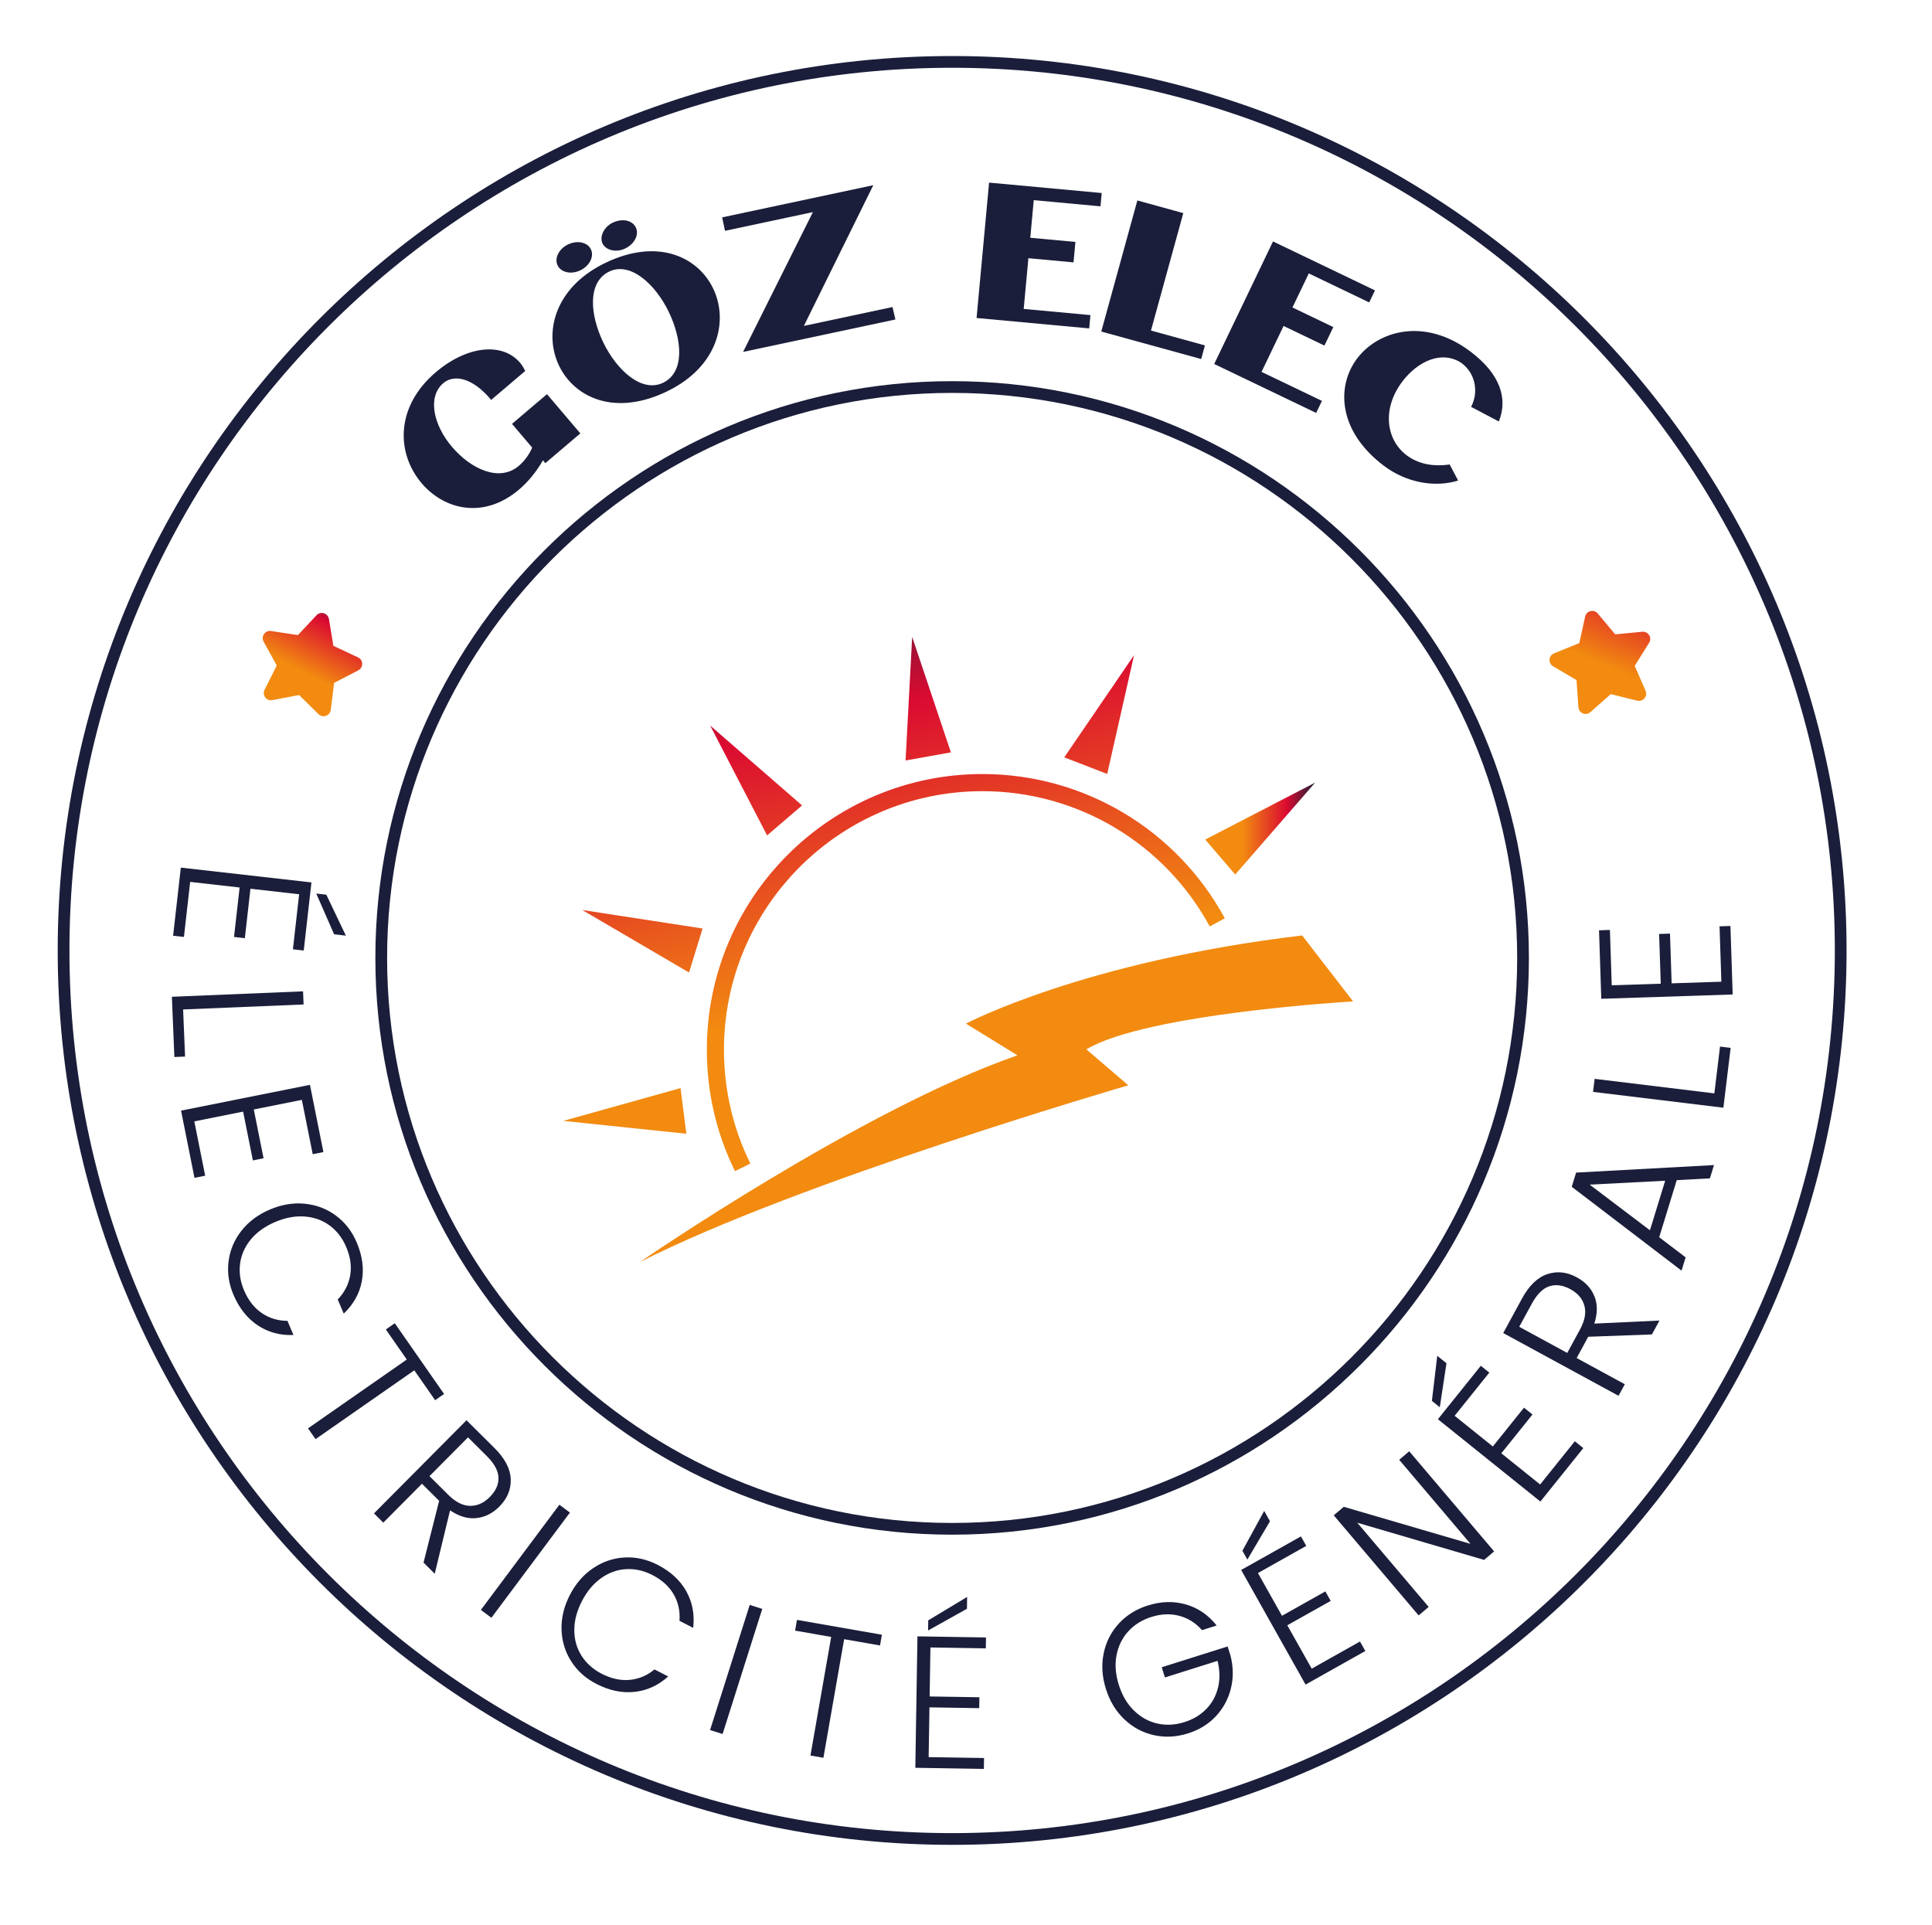 <?xml version="1.0" encoding="UTF-8"?>
<svg id="Calque_1" xmlns="http://www.w3.org/2000/svg" width="1650.89" height="1644.77" xmlns:xlink="http://www.w3.org/1999/xlink" viewBox="0 0 1650.89 1644.77">
  <defs>
    <style>
      .cls-1 {
        fill: url(#Dégradé_sans_nom_33-4);
      }

      .cls-2 {
        fill: url(#Dégradé_sans_nom_33-3);
      }

      .cls-3 {
        fill: url(#Dégradé_sans_nom_33-7);
      }

      .cls-4 {
        fill: url(#Dégradé_sans_nom_33-8);
      }

      .cls-5 {
        fill: url(#Dégradé_sans_nom_33-10);
      }

      .cls-6 {
        fill: url(#Dégradé_sans_nom_33-2);
      }

      .cls-7 {
        fill: #1b1e3a;
      }

      .cls-8 {
        fill: url(#Dégradé_sans_nom_33-6);
      }

      .cls-9 {
        fill: url(#Dégradé_sans_nom_33-9);
      }

      .cls-10 {
        fill: url(#Dégradé_sans_nom_33);
      }

      .cls-11 {
        fill: url(#Dégradé_sans_nom_33-5);
      }
    </style>
    <linearGradient id="Dégradé_sans_nom_33" data-name="Dégradé sans nom 33" x1="1029.88" y1="708.02" x2="1123.78" y2="708.02" gradientUnits="userSpaceOnUse">
      <stop offset=".34" stop-color="#f28b10"/>
      <stop offset=".74" stop-color="#db0b31"/>
      <stop offset="1" stop-color="#1b1e3a"/>
    </linearGradient>
    <linearGradient id="Dégradé_sans_nom_33-2" data-name="Dégradé sans nom 33" x1="865.93" y1="1028.84" x2="731.12" y2="452.84" xlink:href="#Dégradé_sans_nom_33"/>
    <linearGradient id="Dégradé_sans_nom_33-3" data-name="Dégradé sans nom 33" x1="1029.8" y1="990.49" x2="894.99" y2="414.49" xlink:href="#Dégradé_sans_nom_33"/>
    <linearGradient id="Dégradé_sans_nom_33-4" data-name="Dégradé sans nom 33" x1="881.82" y1="1025.13" x2="747.01" y2="449.13" xlink:href="#Dégradé_sans_nom_33"/>
    <linearGradient id="Dégradé_sans_nom_33-5" data-name="Dégradé sans nom 33" x1="740.66" y1="1058.16" x2="605.85" y2="482.16" xlink:href="#Dégradé_sans_nom_33"/>
    <linearGradient id="Dégradé_sans_nom_33-6" data-name="Dégradé sans nom 33" x1="619.39" y1="1086.55" x2="484.58" y2="510.55" xlink:href="#Dégradé_sans_nom_33"/>
    <linearGradient id="Dégradé_sans_nom_33-7" data-name="Dégradé sans nom 33" x1="567.66" y1="1098.65" x2="432.86" y2="522.65" xlink:href="#Dégradé_sans_nom_33"/>
    <linearGradient id="Dégradé_sans_nom_33-8" data-name="Dégradé sans nom 33" x1="866.06" y1="1028.82" x2="731.25" y2="452.82" xlink:href="#Dégradé_sans_nom_33"/>
    <linearGradient id="Dégradé_sans_nom_33-9" data-name="Dégradé sans nom 33" x1="1346.33" y1="623.18" x2="1415.26" y2="460.8" xlink:href="#Dégradé_sans_nom_33"/>
    <linearGradient id="Dégradé_sans_nom_33-10" data-name="Dégradé sans nom 33" x1="239.81" y1="609.16" x2="293.43" y2="504.99" xlink:href="#Dégradé_sans_nom_33"/>
  </defs>
  <g>
    <path class="cls-7" d="M360.26,412.87c-21.65-25.48-22.64-65.24,12.16-94.82,26.61-22.61,56.82-25.91,72.03-8,1.71,2.02,3.05,4.36,4.37,6.93l-29.13,24.75c-16.14-19.51-32.04-21.86-40.87-14.36-13.62,11.57-8.75,35.45,7.32,54.37,16.5,19.42,40.74,30.31,57.14,16.38,4.79-4.07,8.75-9.39,11.48-15.62l-17.25-20.3,29.89-25.4,28.5,33.55-29.89,25.4-2.04-2.4c-5.88,10.21-13.02,18.67-20.46,24.99-29.76,25.29-63.55,17.73-83.27-5.47Z"/>
    <path class="cls-7" d="M477.8,312.69c-13.4-27.53-4.47-66.66,39.12-87.88,44.64-21.73,79.18-5.6,92.36,21.48,13.47,27.67,4.55,66.81-39.05,88.03-44.64,21.73-79.18,5.6-92.43-21.63ZM476.49,226.83c-2.97-6.1,1.04-14.12,8.77-17.89,7.89-3.84,16.67-2.04,19.64,4.06,2.97,6.1-1.04,14.12-8.92,17.96-7.74,3.77-16.52,1.97-19.49-4.13ZM571.25,266.1c-11.3-23.21-32.63-42.83-50.78-33.99-18.6,9.05-16.52,36.76-4.79,60.86,11.37,23.36,32.7,42.98,51,34.07,18.6-9.05,16.38-36.68,4.57-60.94ZM514.87,208.14c-2.82-6.17,1.34-14.27,8.63-17.82,8.18-3.98,16.82-2.12,19.79,3.98,2.97,6.1-.89,14.05-9.07,18.04-7.29,3.55-16.23,1.83-19.35-4.2Z"/>
    <path class="cls-7" d="M694.63,181.25l-75.11,15.99-2.45-11.49,129.17-27.51-59.33,120.25,75.75-16.13,2.44,10.65-130.14,27.71,59.67-119.48Z"/>
    <path class="cls-7" d="M845.17,156.05l96.24,8.89-1.05,11.37-57.02-5.27-2.97,32.13,38.56,3.56-1.61,17.47-38.56-3.56-4.01,43.34,57.02,5.27-1.05,11.37-96.24-8.89,10.69-115.69Z"/>
    <path class="cls-7" d="M971.87,171.3l39.25,10.8-27.62,100.36,46.11,12.69-3.21,11.65-85.37-23.49,30.83-112.01Z"/>
    <path class="cls-7" d="M1087.79,206.32l87.13,41.82-4.94,10.29-51.62-24.78-13.96,29.09,34.91,16.76-7.59,15.81-34.91-16.76-18.83,39.24,51.62,24.78-4.94,10.29-87.13-41.82,50.27-104.74Z"/>
    <path class="cls-7" d="M1159.66,306.34c18.04-23.91,57.79-35.38,96.9-5.88,26.16,19.73,31.82,40.8,24.19,59.71l-23.73-12.51c6.29-11.63,4.48-27.92-8.07-37.39-17.08-11.43-37.76-1.33-50.72,15.84-17.54,23.25-13.84,49.67,3.73,62.93,9.12,6.88,21.62,10.09,36.78,7.85l7.24,13.76c-19.71,6.07-44.03,2.03-63.45-12.62-39.37-29.7-40.72-68.03-22.88-91.68Z"/>
  </g>
  <g>
    <path class="cls-7" d="M255.63,764.16l-41.62-4.72-4.79,42.26-9.25-1.05,4.79-42.26-42.26-4.79-5.33,47.04-9.25-1.05,6.6-58.2,111.62,12.65-6.6,58.2-9.25-1.05,5.33-47.04ZM285.51,798.39l-15.27-34.84,8.61.98,16.71,35-10.05-1.14Z"/>
    <path class="cls-7" d="M156.47,862.6l1.67,40.25-9.14.38-2.13-51.47,112.08-4.64.46,11.22-102.94,4.26Z"/>
    <path class="cls-7" d="M257.94,939.86l-41.07,8.21,8.34,41.7-9.13,1.83-8.34-41.7-41.7,8.34,9.28,46.42-9.13,1.83-11.49-57.44,110.15-22.03,11.49,57.44-9.13,1.83-9.28-46.42Z"/>
    <path class="cls-7" d="M260.66,1028.64c9.91,1.01,18.73,4.41,26.48,10.18,7.75,5.77,13.63,13.38,17.65,22.83,4.9,11.52,6.37,22.55,4.41,33.09-1.96,10.54-7.12,19.8-15.47,27.78l-5.15-12.11c5.73-5.93,9.28-12.76,10.64-20.49,1.36-7.73.22-15.88-3.43-24.44-3.23-7.58-7.9-13.64-14.02-18.19-6.12-4.55-13.24-7.13-21.35-7.74-8.11-.62-16.55.94-25.31,4.67-8.76,3.73-15.71,8.72-20.83,14.97-5.13,6.25-8.18,13.16-9.14,20.72s.16,15.13,3.39,22.71c3.65,8.56,8.7,15.05,15.17,19.44,6.46,4.4,13.77,6.61,21.92,6.63l5.15,12.11c-11.44.45-21.62-2.31-30.56-8.27-8.93-5.96-15.83-14.66-20.69-26.07-4.02-9.45-5.43-18.97-4.22-28.55,1.21-9.58,4.86-18.29,10.95-26.11,6.09-7.82,14.2-13.89,24.34-18.21,10.14-4.32,20.16-5.97,30.07-4.95Z"/>
    <path class="cls-7" d="M379.46,1191.18l-7.64,5.32-17.8-25.54-84.4,58.81-6.42-9.22,84.4-58.81-17.89-25.68,7.64-5.32,42.11,60.43Z"/>
    <path class="cls-7" d="M361.9,1335.29l13.34-52.81-14.68-14.59-33.03,33.24-7.97-7.92,79.07-79.57,23.91,23.75c8.88,8.82,13.5,17.64,13.87,26.45.37,8.81-2.88,16.67-9.74,23.58-5.73,5.77-12.27,9.04-19.6,9.82-7.34.78-14.83-1.43-22.49-6.62l-13.1,54.17-9.56-9.5ZM367,1261.4l16.05,15.95c6.22,6.18,12.42,9.32,18.58,9.42,6.16.09,11.77-2.4,16.83-7.49,5.2-5.24,7.7-10.79,7.49-16.65-.21-5.86-3.58-12.04-10.1-18.52l-15.94-15.84-32.92,33.12Z"/>
    <path class="cls-7" d="M487,1292.53l-67.1,89.89-9-6.72,67.1-89.89,9,6.72Z"/>
    <path class="cls-7" d="M506.87,1340c8.27-5.55,17.22-8.59,26.87-9.11,9.65-.51,19.04,1.57,28.17,6.27,11.13,5.72,19.31,13.26,24.55,22.63,5.23,9.36,7.18,19.78,5.86,31.25l-11.7-6.01c.62-8.22-1.02-15.74-4.92-22.55-3.9-6.81-9.98-12.35-18.26-16.6-7.33-3.77-14.8-5.44-22.41-5.02-7.61.42-14.74,2.98-21.37,7.69-6.63,4.71-12.12,11.3-16.47,19.77-4.35,8.47-6.5,16.75-6.45,24.83.05,8.09,2.13,15.35,6.22,21.78s9.8,11.53,17.13,15.3c8.28,4.25,16.31,6.01,24.09,5.25,7.78-.75,14.81-3.72,21.09-8.92l11.7,6.01c-8.51,7.66-18.1,12.05-28.78,13.18-10.68,1.13-21.54-1.15-32.58-6.82-9.14-4.69-16.3-11.11-21.5-19.26-5.2-8.14-7.96-17.17-8.28-27.08-.32-9.91,2.04-19.76,7.07-29.56,5.04-9.8,11.69-17.48,19.96-23.03Z"/>
    <path class="cls-7" d="M651.35,1374.82l-33.89,106.93-10.71-3.39,33.89-106.93,10.71,3.39Z"/>
    <path class="cls-7" d="M753.58,1396.91l-1.6,9.17-30.67-5.36-17.71,101.33-11.07-1.93,17.71-101.33-30.83-5.39,1.6-9.17,72.56,12.68Z"/>
    <path class="cls-7" d="M795.05,1407.77l-.68,41.88,42.52.69-.15,9.31-42.52-.69-.69,42.52,47.33.77-.15,9.31-58.57-.95,1.82-112.32,58.57.95-.15,9.31-47.33-.77ZM826.24,1374.73l-33.2,18.56.14-8.67,33.23-20-.16,10.11Z"/>
    <path class="cls-7" d="M1027.08,1392.98c-5.28-6.07-11.7-10.13-19.24-12.19-7.55-2.05-15.55-1.74-24.02.93-7.96,2.51-14.52,6.6-19.69,12.27-5.17,5.67-8.51,12.48-10.05,20.42-1.53,7.95-.88,16.41,1.95,25.38,2.83,8.98,7.17,16.31,13,21.98,5.83,5.68,12.49,9.35,19.97,11.03,7.48,1.68,15.21,1.26,23.16-1.25,7.45-2.35,13.65-6.07,18.6-11.17s8.3-11.2,10.04-18.31c1.74-7.11,1.61-14.73-.39-22.85l-44.99,14.2-2.75-8.72,56.32-17.77,2.46,7.8c2.45,9.55,2.58,18.85.39,27.9-2.19,9.05-6.45,16.99-12.77,23.8-6.32,6.82-14.27,11.74-23.86,14.77-9.9,3.12-19.61,3.64-29.13,1.54-9.53-2.1-17.92-6.57-25.19-13.42-7.27-6.85-12.56-15.53-15.87-26.04-3.32-10.51-3.97-20.65-1.95-30.43,2.02-9.78,6.32-18.26,12.92-25.45,6.59-7.18,14.84-12.34,24.74-15.46,11.42-3.61,22.33-3.9,32.7-.9,10.37,3.01,19.11,9,26.21,17.98l-12.55,3.96Z"/>
    <path class="cls-7" d="M1074.92,1344.19l20.52,36.52,37.08-20.83,4.56,8.11-37.07,20.83,20.83,37.07,41.27-23.19,4.56,8.11-51.07,28.69-55.03-97.93,51.07-28.69,4.56,8.11-41.27,23.19ZM1085.21,1299.93l-19.33,32.76-4.25-7.55,18.62-34.02,4.95,8.81Z"/>
    <path class="cls-7" d="M1276.74,1325.7l-8.57,7.27-108.4-31.79,61.03,71.96-8.57,7.27-72.55-85.55,8.57-7.27,108.29,31.67-60.93-71.84,8.57-7.27,72.55,85.55Z"/>
    <path class="cls-7" d="M1236.01,1164.91l-5.71,37.61-6.76-5.43,4.59-38.51,7.88,6.33ZM1242.96,1209.81l32.66,26.23,26.63-33.16,7.26,5.83-26.63,33.16,33.16,26.63,29.64-36.91,7.26,5.83-36.68,45.67-87.58-70.34,36.68-45.67,7.26,5.83-29.64,36.91Z"/>
    <path class="cls-7" d="M1411.57,1140.3l-54.43,1.99-9.89,18.18,41.16,22.39-5.37,9.87-98.54-53.61,16.11-29.6c5.98-11,13.15-17.9,21.51-20.73,8.36-2.82,16.81-1.91,25.36,2.75,7.14,3.89,12.12,9.24,14.92,16.06,2.8,6.82,2.79,14.64-.06,23.44l55.67-2.6-6.44,11.84ZM1339.22,1156.1l10.81-19.88c4.19-7.7,5.47-14.53,3.83-20.48-1.64-5.94-5.6-10.63-11.9-14.06-6.48-3.53-12.51-4.37-18.08-2.53-5.57,1.84-10.55,6.8-14.95,14.89l-10.74,19.74,41.02,22.32Z"/>
    <path class="cls-7" d="M1432.77,1008.47l-14.99,48.78,22.59,17.18-3.49,11.35-93.82-71.65,3.72-12.12,117.82-6.43-3.49,11.35-28.34,1.53ZM1422.89,1008.95l-64.49,3.35,51.48,38.99,13.01-42.34Z"/>
    <path class="cls-7" d="M1464.91,934.31l4.85-39.99,9.08,1.1-6.21,51.14-111.36-13.52,1.35-11.15,102.28,12.42Z"/>
    <path class="cls-7" d="M1377.25,841.97l41.86-1.38-1.4-42.5,9.3-.31,1.4,42.5,42.5-1.4-1.56-47.31,9.3-.31,1.92,58.54-112.27,3.69-1.93-58.54,9.3-.31,1.56,47.31Z"/>
  </g>
  <path class="cls-7" d="M813.6,1311.41c-271.76,0-492.85-221.09-492.85-492.85s221.09-492.85,492.85-492.85,492.85,221.09,492.85,492.85-221.09,492.85-492.85,492.85ZM813.6,335.75c-266.23,0-482.82,216.59-482.82,482.82s216.59,482.82,482.82,482.82,482.82-216.59,482.82-482.82-216.59-482.82-482.82-482.82Z"/>
  <path class="cls-7" d="M813.6,1576.45c-421.43,0-764.29-342.86-764.29-764.29S392.17,47.88,813.6,47.88s764.29,342.86,764.29,764.29-342.86,764.29-764.29,764.29ZM813.6,57.91C397.7,57.91,59.34,396.27,59.34,812.17s338.36,754.26,754.26,754.26,754.26-338.36,754.26-754.26S1229.5,57.91,813.6,57.91Z"/>
  <polygon class="cls-10" points="1029.88 717.41 1055.49 747.29 1123.78 668.76 1029.88 717.41"/>
  <g>
    <path class="cls-6" d="M546.75,1078.49s189.5-130.6,322.66-176.69l-43.99-27.09s100.25-53.12,287.26-75.34l43.53,56.34s-176.69,10.24-227.91,40.97l35.85,30.73s-281.69,81.95-417.41,151.09Z"/>
    <polygon class="cls-2" points="909.4 647.17 946.1 661.36 969.05 559.85 909.4 647.17"/>
    <polygon class="cls-1" points="773.81 649.84 812.54 642.91 779.45 544.24 773.81 649.84"/>
    <polygon class="cls-11" points="655.49 713.87 685.36 688.26 606.83 619.98 655.49 713.87"/>
    <polygon class="cls-8" points="588.78 831.03 600.37 793.43 497.51 777.61 588.78 831.03"/>
    <polygon class="cls-3" points="586.49 968.81 581.53 929.78 481.31 957.82 586.49 968.81"/>
    <path class="cls-4" d="M628.03,1000.74c-15.96-32.45-24.04-67.37-24.04-103.79,0-129.87,105.65-235.52,235.52-235.52,86.43,0,165.79,47.23,207.08,123.25l-12.86,6.99c-38.74-71.3-113.16-115.6-194.22-115.6-121.79,0-220.88,99.09-220.88,220.88,0,34.16,7.59,66.9,22.54,97.33l-13.14,6.46Z"/>
  </g>
  <path class="cls-9" d="M1365.26,524.27l14.94,17.8,23.14-2.22c5.1-.49,8.54,5.08,5.83,9.42l-12.31,19.71,9.26,21.32c2.04,4.7-2.19,9.69-7.16,8.45l-22.55-5.62-17.41,15.39c-3.84,3.39-9.89.91-10.25-4.2l-1.63-23.19-20.02-11.8c-4.41-2.6-3.92-9.13.82-11.05l21.55-8.71,5.04-22.69c1.11-5,7.47-6.55,10.76-2.63Z"/>
  <path class="cls-5" d="M281.08,528.96l3.8,22.93,21.04,9.87c4.63,2.17,4.76,8.72.22,11.08l-20.64,10.7-2.89,23.06c-.64,5.08-6.82,7.23-10.47,3.63l-16.55-16.32-22.83,4.38c-5.03.96-8.98-4.25-6.69-8.83l10.41-20.78-11.22-20.36c-2.47-4.48,1.27-9.85,6.33-9.09l22.98,3.48,15.89-16.96c3.5-3.74,9.76-1.84,10.6,3.21Z"/>
</svg>